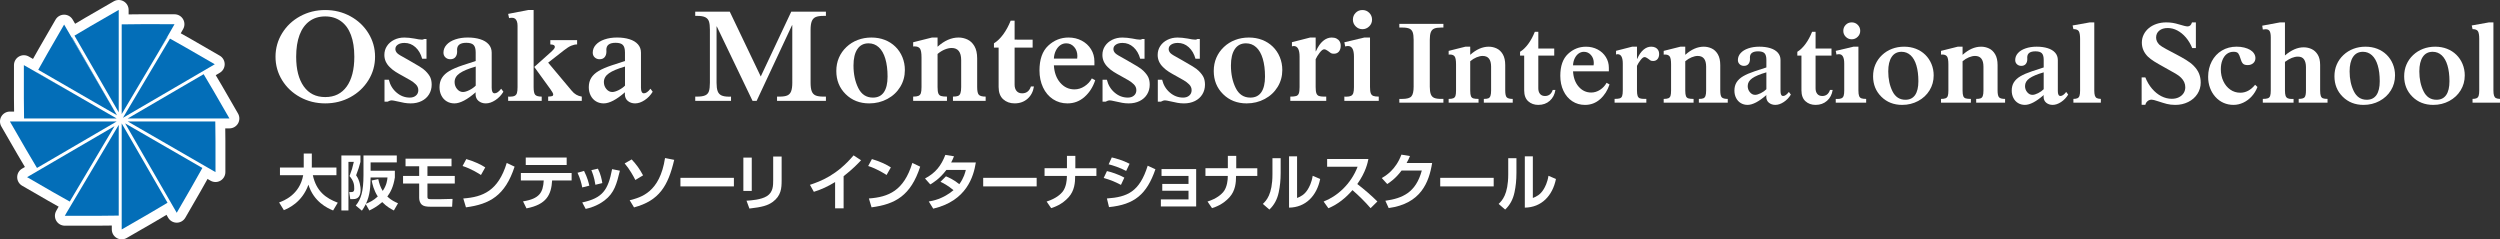 <?xml version="1.0" encoding="utf-8"?>
<!-- Generator: Adobe Illustrator 27.5.0, SVG Export Plug-In . SVG Version: 6.00 Build 0)  -->
<svg version="1.1" id="レイヤー_1" xmlns="http://www.w3.org/2000/svg" xmlns:xlink="http://www.w3.org/1999/xlink" x="0px"
	 y="0px" viewBox="0 0 2526.82 241.91" style="enable-background:new 0 0 2526.82 241.91;" xml:space="preserve">
<rect x="0" y="0" width="2526.82" height="241.91" fill="#333333" stroke="none"/>
<style type="text/css">
	.st0{fill:#FFFFFF;}
	.st1{fill:#036EB8;}
</style>
<g>
	<g>
		<path class="st0" d="M282.1,204.62c4.45-1.65,20.68-7.56,24.34-27.51h-23.48v-7.81h24.03v-14.09h8.17v12.87
			c0,0.18-0.06,0.91-0.06,1.22h24.95v7.81H316.2c3.54,16.35,13.24,23.24,25.19,27.75l-4.7,7.87c-5.86-2.38-19.52-8.72-24.95-26.05
			c-6.53,18.05-20.31,23.85-24.83,25.74L282.1,204.62z"/>
		<path class="st0" d="M345.05,157.11h19.27v6.53c-1.22,5-2.2,7.56-4.39,13.54c3.72,5.12,4.57,11.83,4.57,14.7
			c0,9.27-5.55,9.39-7.93,9.39h-2.56l-1.04-7.14h2.2c1.28,0,2.87-0.24,2.87-3.29c0-3.9-0.24-7.62-4.76-12.87
			c2.32-6.1,2.99-8.42,4.33-14.33h-5.43v49.1h-7.14V157.11z M398.11,212.74c-2.5-1.28-7.2-3.72-11.77-8.48
			c-5.37,4.7-10,7.01-13.05,8.48l-3.6-6.4c-1.34,2.81-2.62,4.7-3.9,6.59l-6.22-5.18c5.25-6.34,7.81-14.09,7.81-30.8v-19.82h33.67
			v7.01h-26.47v8.42h24.52v6.83c-1.52,9.52-4.33,14.76-7.62,19.28c4.03,3.78,7.93,5.55,10.8,6.77L398.11,212.74z M382.32,181.02
			c0.98,4.45,2.13,8.11,4.51,11.96c4.03-5.92,4.57-10.86,4.82-13.6h-17.08c-0.24,9.09-0.37,17.45-4.7,26.59
			c3.6-1.52,7.38-3.11,11.96-7.38c-4.03-6.22-5.43-12.44-6.16-16.16L382.32,181.02z"/>
		<path class="st0" d="M456.37,160.4v7.62h-24.34v9.82h27.63v7.69h-27.63v12.81c0,2.07,0,2.99,3.42,2.99h9.64
			c1.4,0,10.25-0.24,12.32-0.3l-0.43,7.93H435.5c-5.25,0-7.5-0.67-9.21-2.14c-1.59-1.4-2.62-4.03-2.62-6.71v-14.58h-16.29v-7.69
			h16.29v-9.82h-13.78v-7.62H456.37z"/>
		<path class="st0" d="M486.13,176.87c-1.28-0.85-9.52-6.22-18.6-9.09l3.78-7.01c8.78,2.56,15.13,5.79,19.15,8.42L486.13,176.87z
			 M468.26,200.6c19.82-1.46,35.32-7.69,43.92-35.93l7.93,3.78c-9.52,29.22-25.07,37.94-49.16,41.11L468.26,200.6z"/>
		<path class="st0" d="M577.75,174.86v7.56h-19.7c-0.85,14.4-5.61,24.28-25.92,28.18l-3.48-7.08c16.9-2.68,20.19-9.15,20.92-21.1
			h-23.12v-7.56H577.75z M572.75,159.24v7.56h-41.36v-7.56H572.75z"/>
		<path class="st0" d="M588.48,189.44c-0.79-4.39-2.2-9.39-4.76-14.82l6.59-1.89c3.54,7.01,4.76,12.32,5.31,14.94L588.48,189.44z
			 M588.48,204.62c20.56-4.45,26.11-12.38,30.19-33.67l7.87,1.59c-3.29,13.42-5.61,22.51-15.55,30.07
			c-7.81,5.92-15.62,7.75-19.03,8.54L588.48,204.62z M601.78,186.75c-1.16-7.87-3.17-12.57-4.09-14.76l6.65-1.52
			c2.75,5.37,3.96,11.22,4.45,14.58L601.78,186.75z"/>
		<path class="st0" d="M642.16,181.93c-1.65-3.36-5.73-10.86-10.8-16.77l7.08-4.03c4.7,5.06,7.75,9.09,11.53,16.1L642.16,181.93z
			 M636.43,202.37c11.53-2.87,30.44-7.93,35.74-42.64l9.27,1.83c-6.22,26.6-15.31,41.29-40.62,48.07L636.43,202.37z"/>
		<path class="st0" d="M741.77,179.74v8.66h-54.04v-8.66H741.77z"/>
		<path class="st0" d="M759.82,192.97h-8.48V159.3h8.48V192.97z M790.02,182.3c0,7.87-0.43,15.55-9.09,21.84
			c-4.82,3.48-10.37,5.18-23.48,6.65l-2.93-7.93c4.51-0.3,14.76-0.91,20.62-4.64c6.34-3.96,6.34-10.8,6.34-16.29v-23.73h8.54V182.3z
			"/>
		<path class="st0" d="M852.66,210.54h-8.6v-26.53c-7.75,4.7-13.36,7.26-21.47,9.88l-3.96-7.08c10.98-3.66,27.08-9.64,44.1-29.77
			l7.56,4.94c-2.87,3.11-8.48,9.03-17.63,16.1V210.54z"/>
		<path class="st0" d="M896.09,176.87c-1.28-0.85-9.52-6.22-18.6-9.09l3.78-7.01c8.78,2.56,15.13,5.79,19.15,8.42L896.09,176.87z
			 M878.21,200.6c19.82-1.46,35.32-7.69,43.92-35.93l7.93,3.78c-9.52,29.22-25.07,37.94-49.16,41.11L878.21,200.6z"/>
		<path class="st0" d="M956.11,178.21c2.38,0.98,7.87,3.29,13.48,7.93c4.57-6.1,6.04-12.08,6.59-14.4h-19.64
			c-6.89,9.21-13.78,13.17-16.29,14.64l-5.31-5.98c10.74-5.67,16.35-12.99,20.56-23.85l8.72,1.4c-0.85,2.2-1.59,3.9-2.87,6.28h24.95
			c-2.26,14.21-9.27,38.73-43.06,46.66l-4.51-7.26c3.72-0.61,14.15-2.32,25.01-11.41c-5.79-4.88-10.49-7.2-13.18-8.48L956.11,178.21
			z"/>
		<path class="st0" d="M1047.78,179.74v8.66h-54.04v-8.66H1047.78z"/>
		<path class="st0" d="M1078.4,170.04v-12.5h8.48v12.5h21.29v7.81h-21.47c0,6.77-0.67,14.82-6.53,21.41
			c-6.77,7.56-14.52,10.06-17.75,11.1l-4.57-6.65c9.76-3.11,14.03-7.44,15.92-9.64c4.21-4.94,4.51-13.36,4.51-14.09l0.06-2.14
			h-22.57v-7.81H1078.4z"/>
		<path class="st0" d="M1132.99,186.87c-6.4-3.29-9.58-4.64-17.45-7.01l3.29-6.95c3.72,0.85,11.41,3.11,17.57,6.65L1132.99,186.87z
			 M1118.78,200.6c20.68-1.46,32.94-6.65,41.23-33.12l7.81,3.6c-8.78,25.37-21.17,35.68-46.91,38.25L1118.78,200.6z M1138.24,172.78
			c-6.34-3.42-13.72-5.73-17.69-6.71l3.17-6.95c3.54,0.79,11.1,2.81,17.99,6.41L1138.24,172.78z"/>
		<path class="st0" d="M1209,170.89v37.82h-35.68v-7.2h27.94v-8.72h-26.53v-6.89h26.53v-8.05h-27.27v-6.95H1209z"/>
		<path class="st0" d="M1241.02,170.04v-12.5h8.48v12.5h21.29v7.81h-21.47c0,6.77-0.67,14.82-6.53,21.41
			c-6.77,7.56-14.52,10.06-17.75,11.1l-4.57-6.65c9.76-3.11,14.03-7.44,15.92-9.64c4.21-4.94,4.51-13.36,4.51-14.09l0.06-2.14
			h-22.57v-7.81H1241.02z"/>
		<path class="st0" d="M1294.39,174.92c0,7.08-0.67,13.54-1.95,19.46c-1.52,7.2-4.64,12.93-9.45,17.44l-6.59-5.73
			c3.35-3.23,9.7-9.33,9.7-29.95v-16.23h8.3V174.92z M1310.98,200.11c3.66-1.4,7.56-3.35,10.86-8.72c1.4-2.32,3.84-6.71,4.94-13.72
			l7.56,3.23c-3.42,16.96-14.58,28.73-31.47,28.97v-51.85h8.11V200.11z"/>
		<path class="st0" d="M1337.82,203.71c13.66-5.25,27.63-17.63,34.34-35.2h-30.8v-7.81h41.72c-0.79,3.96-2.62,13.11-11.22,25.31
			c7.44,5.73,13.97,11.35,20.31,17.63l-6.89,6.77c-5.61-6.53-11.77-12.57-18.3-18.24c-6.77,7.81-14.82,14.4-24.34,18.3
			L1337.82,203.71z"/>
		<path class="st0" d="M1447.49,164.79c-3.17,19.7-11.53,41.11-43.92,45.5l-3.35-7.38c17.32-2.5,30.8-8.17,36.84-30.56h-20.43
			c-6.16,8.23-11.77,11.89-14.52,13.66l-5.49-6.04c3.78-2.2,14.09-8.23,19.82-23.67l8.66,1.4c-0.91,2.26-1.71,4.09-3.42,7.08
			H1447.49z"/>
		<path class="st0" d="M1509.71,179.74v8.66h-54.04v-8.66H1509.71z"/>
		<path class="st0" d="M1532.7,174.92c0,7.08-0.67,13.54-1.95,19.46c-1.52,7.2-4.64,12.93-9.45,17.44l-6.59-5.73
			c3.35-3.23,9.7-9.33,9.7-29.95v-16.23h8.3V174.92z M1549.29,200.11c3.66-1.4,7.56-3.35,10.86-8.72c1.4-2.32,3.84-6.71,4.94-13.72
			l7.56,3.23c-3.42,16.96-14.58,28.73-31.47,28.97v-51.85h8.11V200.11z"/>
	</g>
	<g>
		<path class="st0" d="M278.47,57.35c0-8.6,2.23-16.52,6.68-23.77c4.46-7.25,10.53-12.97,18.22-17.16
			c7.69-4.19,16.15-6.28,25.37-6.28c9.22,0,17.68,2.09,25.37,6.28c7.69,4.19,13.78,9.91,18.25,17.16
			c4.48,7.25,6.72,15.17,6.72,23.77c0,8.6-2.24,16.51-6.72,23.74c-4.48,7.23-10.56,12.93-18.25,17.12
			c-7.69,4.19-16.15,6.28-25.37,6.28c-9.22,0-17.68-2.09-25.37-6.28c-7.69-4.19-13.76-9.9-18.22-17.12
			C280.7,73.86,278.47,65.95,278.47,57.35z M299.35,57.35c0,6.47,0.64,12.19,1.93,17.16c1.29,4.96,3.2,9.24,5.75,12.83
			c2.55,3.59,5.63,6.28,9.24,8.08c3.61,1.8,7.77,2.69,12.47,2.69c4.74,0,8.91-0.9,12.5-2.69c3.59-1.8,6.65-4.44,9.18-7.95
			c2.53-3.5,4.44-7.78,5.75-12.83c1.31-5.05,1.96-10.82,1.96-17.29c0-8.6-1.14-15.94-3.42-22.01c-2.28-6.07-5.65-10.72-10.11-13.93
			c-4.46-3.21-9.74-4.82-15.86-4.82c-6.21,0-11.52,1.61-15.93,4.82c-4.41,3.22-7.76,7.86-10.04,13.93
			C300.49,41.41,299.35,48.75,299.35,57.35z"/>
		<path class="st0" d="M431.08,39.4v19.95h-4.39c-1.37-4.92-3.65-8.81-6.82-11.67c-3.17-2.86-6.84-4.29-11.01-4.29
			c-2.79,0-5.03,0.57-6.72,1.7c-1.69,1.13-2.53,2.63-2.53,4.49c0,1.42,0.58,2.77,1.73,4.06c0.75,0.75,1.83,1.54,3.23,2.36
			c1.4,0.82,4.22,2.42,8.48,4.79c4.26,2.37,7.85,4.47,10.77,6.28c2.93,1.82,4.99,3.35,6.18,4.59c2.53,2.53,4.21,4.81,5.05,6.85
			c0.84,2.04,1.26,4.41,1.26,7.11c0,3.59-0.89,6.84-2.66,9.74c-1.77,2.9-4.28,5.15-7.51,6.75c-3.24,1.6-6.92,2.39-11.04,2.39
			c-2.26,0-4.43-0.19-6.52-0.56c-2.08-0.38-4.51-0.89-7.28-1.53c-2.77-0.64-4.55-0.96-5.35-0.96c-1.2,0-2.62,0.44-4.26,1.33h-3.06
			V80.62h4.39c1.24,5.23,3.83,9.54,7.78,12.93c3.95,3.39,8.42,5.09,13.43,5.09c2.53,0,4.59-0.69,6.18-2.06
			c1.6-1.37,2.39-3.19,2.39-5.45c0-2.26-0.86-4.23-2.59-5.92c-1.42-1.42-3.18-2.76-5.29-4.02c-2.11-1.26-4.6-2.67-7.48-4.22
			c-2.88-1.55-5.42-3.01-7.61-4.39c-2.19-1.37-4.13-2.93-5.82-4.65c-3.68-3.55-5.52-7.67-5.52-12.37c0-3.37,0.87-6.38,2.63-9.04
			c1.75-2.66,4.17-4.75,7.25-6.28c3.08-1.53,6.48-2.29,10.21-2.29c3.01,0,6.41,0.33,10.17,1c3.5,0.75,6.09,1.13,7.78,1.13
			c0.84,0,1.55-0.22,2.13-0.66H431.08z"/>
		<path class="st0" d="M506.55,89.67l2.26,3.06c-2.13,3.5-4.84,6.34-8.15,8.51c-3.3,2.17-6.51,3.26-9.61,3.26
			c-2.88,0-5.33-0.82-7.35-2.46c-2.02-1.64-3.03-3.97-3.03-6.98c0-0.4,0.04-1,0.13-1.8c-8.6,7.49-15.76,11.24-21.48,11.24
			c-2.93,0-5.53-0.69-7.81-2.06c-2.28-1.37-4.07-3.31-5.35-5.82c-1.29-2.5-1.93-5.33-1.93-8.48c0-3.68,0.83-6.84,2.49-9.48
			c1.66-2.64,4.13-4.93,7.41-6.88c3.28-1.95,7.69-3.86,13.23-5.72l13.43-4.39v-8.64c0-3.59-0.71-6.12-2.13-7.58
			c-1.42-1.46-3.86-2.19-7.31-2.19c-6.25,0-9.38,2.33-9.38,6.98c0,0.36,0.01,0.65,0.03,0.9c0.02,0.24,0.03,0.57,0.03,0.96
			c0,2.35-0.59,4.23-1.76,5.65c-1.17,1.42-2.89,2.13-5.15,2.13c-1.95,0-3.59-0.62-4.92-1.86c-1.33-1.24-1.99-2.84-1.99-4.79
			c0-2.97,1.04-5.62,3.13-7.95c2.08-2.33,5.01-4.13,8.78-5.42c3.77-1.29,7.98-1.93,12.63-1.93c4.7,0,8.88,0.56,12.53,1.7
			c3.66,1.13,6.52,2.85,8.58,5.15c2.06,2.31,3.09,5.12,3.09,8.45v35.44c0,3.77,1,5.65,2.99,5.65
			C501.97,94.32,504.16,92.77,506.55,89.67z M480.82,67.26c-7.36,2.13-12.76,4.39-16.19,6.78c-3.44,2.39-5.15,5.36-5.15,8.91
			c0,2.7,0.84,5.05,2.53,7.05c1.68,1.99,3.66,2.99,5.92,2.99c1.77,0,3.95-0.64,6.52-1.93c2.57-1.29,4.7-2.79,6.38-4.52V67.26z"/>
		<path class="st0" d="M539.34,10.14V88c0,4.08,0.55,6.71,1.66,7.88c1.11,1.17,3.28,1.76,6.52,1.76v4.32H513.6v-4.32
			c0.4,0,0.72,0.01,0.96,0.03c0.24,0.02,0.5,0.03,0.76,0.03c2.13,0,3.76-0.29,4.89-0.86c1.13-0.58,1.9-1.53,2.29-2.86
			c0.4-1.33,0.6-3.32,0.6-5.98V26.03c0-1.73-0.22-3.2-0.66-4.42c-0.44-1.22-1.06-2.13-1.86-2.73c-0.8-0.6-1.8-0.9-2.99-0.9
			c-1.37,0-2.39,0.11-3.06,0.33l-0.93-4.26l20.21-3.92H539.34z M540,67.66l15.56-13.9c2.13-1.91,3.53-3.28,4.22-4.12
			c0.69-0.84,1.03-1.6,1.03-2.26c0-0.8-0.36-1.4-1.06-1.8c-0.71-0.4-1.88-0.62-3.52-0.67v-4.32h27.06v4.32
			c-1.91,0-3.89,0.43-5.95,1.3c-2.06,0.86-4.53,2.43-7.41,4.69l-15.89,12.43l23.81,28.39c2.66,3.32,6.05,5.3,10.17,5.92v4.32h-33.98
			v-4.32c2.13-0.09,3.51-0.28,4.16-0.57c0.64-0.29,0.96-0.83,0.96-1.63c0-0.89-0.98-2.68-2.93-5.39L540,67.66z"/>
		<path class="st0" d="M657.43,89.67l2.26,3.06c-2.13,3.5-4.84,6.34-8.15,8.51c-3.3,2.17-6.51,3.26-9.61,3.26
			c-2.88,0-5.33-0.82-7.35-2.46c-2.02-1.64-3.03-3.97-3.03-6.98c0-0.4,0.04-1,0.13-1.8c-8.6,7.49-15.76,11.24-21.48,11.24
			c-2.93,0-5.53-0.69-7.81-2.06c-2.28-1.37-4.07-3.31-5.35-5.82c-1.29-2.5-1.93-5.33-1.93-8.48c0-3.68,0.83-6.84,2.49-9.48
			c1.66-2.64,4.13-4.93,7.41-6.88c3.28-1.95,7.69-3.86,13.23-5.72l13.43-4.39v-8.64c0-3.59-0.71-6.12-2.13-7.58
			c-1.42-1.46-3.86-2.19-7.31-2.19c-6.25,0-9.38,2.33-9.38,6.98c0,0.36,0.01,0.65,0.03,0.9c0.02,0.24,0.03,0.57,0.03,0.96
			c0,2.35-0.59,4.23-1.76,5.65c-1.17,1.42-2.89,2.13-5.15,2.13c-1.95,0-3.59-0.62-4.92-1.86c-1.33-1.24-1.99-2.84-1.99-4.79
			c0-2.97,1.04-5.62,3.13-7.95c2.08-2.33,5.01-4.13,8.78-5.42c3.77-1.29,7.98-1.93,12.63-1.93c4.7,0,8.88,0.56,12.53,1.7
			c3.66,1.13,6.52,2.85,8.58,5.15c2.06,2.31,3.09,5.12,3.09,8.45v35.44c0,3.77,1,5.65,2.99,5.65
			C652.85,94.32,655.04,92.77,657.43,89.67z M631.7,67.26c-7.36,2.13-12.76,4.39-16.19,6.78c-3.44,2.39-5.15,5.36-5.15,8.91
			c0,2.7,0.84,5.05,2.53,7.05c1.68,1.99,3.66,2.99,5.92,2.99c1.77,0,3.95-0.64,6.52-1.93c2.57-1.29,4.7-2.79,6.38-4.52V67.26z"/>
		<path class="st0" d="M799.74,11.8h35.04v4.26h-2.53c-3.46,0-6.08,0.4-7.88,1.2c-1.8,0.8-3.09,2.21-3.89,4.22
			c-0.8,2.02-1.2,4.87-1.2,8.54v53.66c0,3.68,0.39,6.53,1.16,8.54c0.77,2.02,2.06,3.42,3.86,4.22c1.8,0.8,4.44,1.2,7.95,1.2h2.53
			v4.32h-49.41v-4.32h2.66c3.41,0,6.01-0.4,7.78-1.2c1.77-0.8,3.05-2.21,3.82-4.22c0.77-2.02,1.16-4.86,1.16-8.54V25.5h-0.27
			l-35.77,76.47h-4.12l-36.11-75.21h-0.27v56.92c0,3.55,0.35,6.33,1.06,8.34c0.71,2.02,1.97,3.47,3.79,4.36
			c1.82,0.89,4.43,1.33,7.85,1.33c0.31,0,0.6-0.01,0.86-0.03c0.27-0.02,0.62-0.03,1.06-0.03v4.32h-36.17v-4.32h1.66
			c3.68,0,6.46-0.41,8.34-1.23c1.88-0.82,3.16-2.21,3.82-4.16c0.66-1.95,1-4.81,1-8.58V30.02c0-3.55-0.31-6.29-0.93-8.25
			c-0.62-1.95-1.85-3.39-3.69-4.32c-1.84-0.93-4.53-1.4-8.08-1.4h-2.13V11.8h34.91l31.32,65.5L799.74,11.8z"/>
		<path class="st0" d="M914.58,70.78c0,6.25-1.57,11.95-4.72,17.09c-3.15,5.14-7.49,9.2-13.03,12.17
			c-5.54,2.97-11.64,4.46-18.29,4.46c-9.58,0-17.51-3.11-23.81-9.34c-6.3-6.23-9.44-14.02-9.44-23.37c0-4.88,0.87-9.35,2.63-13.43
			c1.75-4.08,4.28-7.68,7.58-10.81c3.3-3.13,7.1-5.51,11.4-7.15c4.3-1.64,8.93-2.46,13.9-2.46c4.88,0,9.36,0.8,13.47,2.39
			c4.1,1.6,7.67,3.88,10.71,6.85c3.04,2.97,5.4,6.48,7.08,10.54C913.73,61.77,914.58,66.13,914.58,70.78z M897.09,77.43
			c0-6.96-0.75-12.98-2.26-18.05c-1.51-5.08-3.71-8.94-6.62-11.6c-2.9-2.66-6.35-3.99-10.34-3.99c-4.92,0-8.69,1.95-11.3,5.85
			c-2.62,3.9-3.92,9.42-3.92,16.56c0,8.69,1.61,16.27,4.82,22.74c3.21,6.47,8.15,9.71,14.8,9.71c4.92,0,8.62-1.82,11.1-5.45
			C895.85,89.56,897.09,84.3,897.09,77.43z"/>
		<path class="st0" d="M947.62,37.93v9.31c6.92-6.21,13.99-9.31,21.21-9.31c3.1,0,6.09,0.66,8.98,2c2.88,1.33,5.24,3.57,7.08,6.72
			c1.84,3.15,2.76,7.27,2.76,12.37V88c0,4.08,0.59,6.71,1.76,7.88c1.17,1.17,3.45,1.76,6.82,1.76v4.32h-33.05v-4.32
			c2.26,0,3.96-0.22,5.09-0.67c1.13-0.44,1.95-1.36,2.46-2.76c0.51-1.4,0.76-3.47,0.76-6.22v-27.2c0-8.2-3.21-12.3-9.64-12.3
			c-2.13,0-4.46,0.52-6.98,1.56c-2.53,1.04-4.94,2.54-7.25,4.49V88c0,2.97,0.27,5.12,0.8,6.45c0.53,1.33,1.46,2.19,2.79,2.59
			c1.33,0.4,3.3,0.6,5.92,0.6v4.32h-34.18v-4.32c2.39,0,4.18-0.25,5.35-0.76c1.17-0.51,1.98-1.41,2.43-2.69
			c0.44-1.29,0.67-3.35,0.67-6.18V58.15c0-4.61-0.53-7.64-1.6-9.08c-1.06-1.44-2.84-2.16-5.32-2.16c-0.36,0-0.63,0.01-0.83,0.03
			c-0.2,0.02-0.43,0.03-0.7,0.03v-4.26l19.08-4.79H947.62z"/>
		<path class="st0" d="M1043.71,40.06v8.05h-18.22v37.5c0,2.62,0.65,4.72,1.96,6.32c1.31,1.6,3.2,2.39,5.69,2.39
			c4.34,0,7.29-2.3,8.84-6.92h3.06c-0.8,5.19-2.96,9.33-6.48,12.43c-3.52,3.1-7.88,4.65-13.07,4.65c-4.61,0-8.46-1.39-11.54-4.16
			c-3.08-2.77-4.62-6.93-4.62-12.47V48.11h-4.72v-4.32c3.32-2.04,6.44-5.03,9.34-8.98c2.9-3.95,5.42-8.58,7.55-13.9h3.99v19.15
			H1043.71z"/>
		<path class="st0" d="M1103.56,79.23l3.39,1.86c-2.26,6.87-5.85,12.49-10.77,16.86c-4.92,4.37-10.68,6.55-17.29,6.55
			c-5.45,0-10.33-1.42-14.63-4.26c-4.3-2.84-7.65-6.79-10.04-11.87c-2.39-5.08-3.59-10.81-3.59-17.19c0-11.17,2.94-19.51,8.81-25
			c5.87-5.5,12.73-8.25,20.58-8.25c4.88,0,9.31,1.05,13.3,3.16c3.99,2.11,7.13,5,9.41,8.68c2.28,3.68,3.42,7.78,3.42,12.3v3.99
			h-40.96c0.4,7.23,2.54,13.08,6.42,17.56c3.88,4.48,8.68,6.72,14.4,6.72c3.55,0,6.93-1.04,10.14-3.13
			C1099.36,85.12,1101.83,82.46,1103.56,79.23z M1065.19,59.21h23.54c0.13-0.89,0.2-1.75,0.2-2.59c0-3.63-1.08-6.68-3.23-9.14
			c-2.15-2.46-4.82-3.69-8.01-3.69c-2.26,0-4.29,0.64-6.08,1.93c-1.8,1.29-3.28,3.11-4.46,5.49
			C1065.98,53.57,1065.32,56.24,1065.19,59.21z"/>
		<path class="st0" d="M1156.82,39.4v19.95h-4.39c-1.37-4.92-3.65-8.81-6.82-11.67c-3.17-2.86-6.84-4.29-11.01-4.29
			c-2.79,0-5.03,0.57-6.72,1.7c-1.69,1.13-2.53,2.63-2.53,4.49c0,1.42,0.58,2.77,1.73,4.06c0.75,0.75,1.83,1.54,3.23,2.36
			c1.4,0.82,4.22,2.42,8.48,4.79c4.26,2.37,7.85,4.47,10.77,6.28c2.93,1.82,4.99,3.35,6.18,4.59c2.53,2.53,4.21,4.81,5.05,6.85
			c0.84,2.04,1.26,4.41,1.26,7.11c0,3.59-0.89,6.84-2.66,9.74c-1.77,2.9-4.28,5.15-7.51,6.75c-3.24,1.6-6.92,2.39-11.04,2.39
			c-2.26,0-4.43-0.19-6.52-0.56c-2.08-0.38-4.51-0.89-7.28-1.53c-2.77-0.64-4.55-0.96-5.35-0.96c-1.2,0-2.62,0.44-4.26,1.33h-3.06
			V80.62h4.39c1.24,5.23,3.83,9.54,7.78,12.93c3.95,3.39,8.42,5.09,13.43,5.09c2.53,0,4.59-0.69,6.18-2.06
			c1.6-1.37,2.39-3.19,2.39-5.45c0-2.26-0.86-4.23-2.59-5.92c-1.42-1.42-3.18-2.76-5.29-4.02c-2.11-1.26-4.6-2.67-7.48-4.22
			c-2.88-1.55-5.42-3.01-7.61-4.39c-2.19-1.37-4.13-2.93-5.82-4.65c-3.68-3.55-5.52-7.67-5.52-12.37c0-3.37,0.87-6.38,2.63-9.04
			c1.75-2.66,4.17-4.75,7.25-6.28c3.08-1.53,6.48-2.29,10.21-2.29c3.01,0,6.41,0.33,10.17,1c3.5,0.75,6.09,1.13,7.78,1.13
			c0.84,0,1.55-0.22,2.13-0.66H1156.82z"/>
		<path class="st0" d="M1212.68,39.4v19.95h-4.39c-1.37-4.92-3.65-8.81-6.82-11.67c-3.17-2.86-6.84-4.29-11.01-4.29
			c-2.79,0-5.03,0.57-6.72,1.7c-1.69,1.13-2.53,2.63-2.53,4.49c0,1.42,0.58,2.77,1.73,4.06c0.75,0.75,1.83,1.54,3.23,2.36
			c1.4,0.82,4.22,2.42,8.48,4.79c4.26,2.37,7.85,4.47,10.77,6.28c2.93,1.82,4.99,3.35,6.18,4.59c2.53,2.53,4.21,4.81,5.05,6.85
			c0.84,2.04,1.26,4.41,1.26,7.11c0,3.59-0.89,6.84-2.66,9.74c-1.77,2.9-4.28,5.15-7.51,6.75c-3.24,1.6-6.92,2.39-11.04,2.39
			c-2.26,0-4.43-0.19-6.52-0.56c-2.08-0.38-4.51-0.89-7.28-1.53c-2.77-0.64-4.55-0.96-5.35-0.96c-1.2,0-2.62,0.44-4.26,1.33h-3.06
			V80.62h4.39c1.24,5.23,3.83,9.54,7.78,12.93c3.95,3.39,8.42,5.09,13.43,5.09c2.53,0,4.59-0.69,6.18-2.06
			c1.6-1.37,2.39-3.19,2.39-5.45c0-2.26-0.86-4.23-2.59-5.92c-1.42-1.42-3.18-2.76-5.29-4.02c-2.11-1.26-4.6-2.67-7.48-4.22
			c-2.88-1.55-5.42-3.01-7.61-4.39c-2.19-1.37-4.13-2.93-5.82-4.65c-3.68-3.55-5.52-7.67-5.52-12.37c0-3.37,0.87-6.38,2.63-9.04
			c1.75-2.66,4.17-4.75,7.25-6.28c3.08-1.53,6.48-2.29,10.21-2.29c3.01,0,6.41,0.33,10.17,1c3.5,0.75,6.09,1.13,7.78,1.13
			c0.84,0,1.55-0.22,2.13-0.66H1212.68z"/>
		<path class="st0" d="M1296.06,70.78c0,6.25-1.57,11.95-4.72,17.09c-3.15,5.14-7.49,9.2-13.03,12.17
			c-5.54,2.97-11.64,4.46-18.29,4.46c-9.57,0-17.51-3.11-23.81-9.34c-6.3-6.23-9.44-14.02-9.44-23.37c0-4.88,0.87-9.35,2.63-13.43
			c1.75-4.08,4.28-7.68,7.58-10.81c3.3-3.13,7.1-5.51,11.4-7.15c4.3-1.64,8.93-2.46,13.9-2.46c4.88,0,9.36,0.8,13.47,2.39
			c4.1,1.6,7.67,3.88,10.71,6.85c3.04,2.97,5.4,6.48,7.08,10.54C1295.22,61.77,1296.06,66.13,1296.06,70.78z M1278.58,77.43
			c0-6.96-0.75-12.98-2.26-18.05c-1.51-5.08-3.71-8.94-6.62-11.6c-2.9-2.66-6.35-3.99-10.34-3.99c-4.92,0-8.69,1.95-11.3,5.85
			c-2.62,3.9-3.92,9.42-3.92,16.56c0,8.69,1.61,16.27,4.82,22.74c3.21,6.47,8.15,9.71,14.8,9.71c4.92,0,8.62-1.82,11.1-5.45
			C1277.33,89.56,1278.58,84.3,1278.58,77.43z"/>
		<path class="st0" d="M1329.78,37.93v13.9h0.27c1.99-4.57,4.37-8.02,7.11-10.37c2.75-2.35,5.7-3.52,8.84-3.52
			c1.86,0,3.47,0.33,4.82,1c1.35,0.67,2.4,1.62,3.16,2.86c0.75,1.24,1.13,2.73,1.13,4.46c0,2.44-0.61,4.39-1.83,5.85
			c-1.22,1.46-2.89,2.19-5.02,2.19c-1.46,0-2.49-0.21-3.09-0.63c-0.6-0.42-1.62-1.16-3.06-2.23c-1.44-1.06-2.69-1.6-3.76-1.6
			c-1.24,0-2.75,1.15-4.52,3.46c-1.77,2.31-3.13,4.5-4.06,6.58V88c0,2.88,0.25,4.99,0.76,6.32c0.51,1.33,1.34,2.22,2.49,2.66
			c1.15,0.44,2.9,0.67,5.25,0.67h2.19v4.32h-36.31v-4.32c2.61,0,4.58-0.2,5.88-0.6c1.31-0.4,2.22-1.27,2.73-2.63
			c0.51-1.35,0.76-3.49,0.76-6.42V57.35c0-7.23-1.97-10.84-5.92-10.84c-0.53,0-1.13,0.11-1.8,0.33v-4.19l18.42-4.72H1329.78z"/>
		<path class="st0" d="M1393.55,101.97h-34.78v-4.32c0.49,0.04,1.17,0.07,2.06,0.07c1.99,0,3.56-0.29,4.69-0.86
			c1.13-0.58,1.91-1.55,2.33-2.93c0.42-1.37,0.63-3.35,0.63-5.92V57.22c0-7.14-2-10.71-5.98-10.71c-0.98,0-1.93,0.16-2.86,0.47
			l-0.86-4.26l20.21-4.79h5.72V88c0,2.84,0.25,4.92,0.76,6.25c0.51,1.33,1.36,2.23,2.56,2.69c1.2,0.47,3.04,0.7,5.52,0.7V101.97z
			 M1377.06,10.14c2.7,0,5,0.94,6.88,2.83c1.88,1.88,2.83,4.18,2.83,6.88c0,2.66-0.96,4.93-2.89,6.82c-1.93,1.88-4.2,2.83-6.82,2.83
			c-2.66,0-4.93-0.94-6.82-2.83c-1.88-1.88-2.83-4.16-2.83-6.82c0-2.7,0.92-5,2.76-6.88C1372.01,11.08,1374.31,10.14,1377.06,10.14z
			"/>
	</g>
	<g>
		<path class="st0" d="M1458.89,103.79h-44.55v-3.82h3.06c4.62,0,7.68-0.87,9.17-2.62c1.49-1.74,2.23-4.99,2.23-9.73V40.19
			c0-3.29-0.31-5.81-0.94-7.55c-0.63-1.74-1.73-2.98-3.32-3.7c-1.59-0.72-3.97-1.09-7.14-1.09h-3.06v-3.76h44.55v3.76h-2.47
			c-3.02,0-5.32,0.35-6.91,1.06s-2.71,1.95-3.38,3.73c-0.67,1.78-1,4.3-1,7.55v47.43c0,3.25,0.33,5.77,1,7.55
			c0.67,1.78,1.79,3.03,3.38,3.73s3.89,1.06,6.91,1.06h2.47V103.79z"/>
		<path class="st0" d="M1485.99,47.19v8.23c6.11-5.49,12.36-8.23,18.75-8.23c2.74,0,5.39,0.59,7.93,1.76
			c2.55,1.18,4.63,3.15,6.26,5.94c1.63,2.78,2.44,6.43,2.44,10.93v25.63c0,3.61,0.52,5.93,1.56,6.97c1.04,1.04,3.05,1.56,6.02,1.56
			v3.82h-29.21v-3.82c2,0,3.5-0.2,4.5-0.59c1-0.39,1.72-1.2,2.17-2.44c0.45-1.23,0.68-3.07,0.68-5.5V67.41
			c0-7.25-2.84-10.87-8.52-10.87c-1.88,0-3.94,0.46-6.17,1.38c-2.23,0.92-4.37,2.24-6.41,3.97v29.56c0,2.63,0.24,4.53,0.71,5.7
			c0.47,1.18,1.29,1.94,2.47,2.29c1.18,0.35,2.92,0.53,5.23,0.53v3.82h-30.21v-3.82c2.12,0,3.69-0.22,4.73-0.68
			c1.04-0.45,1.75-1.24,2.15-2.38c0.39-1.14,0.59-2.96,0.59-5.47V65.05c0-4.07-0.47-6.75-1.41-8.02c-0.94-1.27-2.51-1.91-4.7-1.91
			c-0.31,0-0.56,0.01-0.73,0.03c-0.18,0.02-0.38,0.03-0.62,0.03v-3.76l16.87-4.23H1485.99z"/>
		<path class="st0" d="M1570.91,49.07v7.11h-16.1v33.15c0,2.31,0.58,4.17,1.73,5.58c1.16,1.41,2.83,2.12,5.03,2.12
			c3.84,0,6.44-2.04,7.82-6.11h2.7c-0.71,4.58-2.62,8.25-5.73,10.99c-3.11,2.74-6.96,4.11-11.55,4.11c-4.08,0-7.47-1.23-10.2-3.67
			c-2.72-2.45-4.08-6.12-4.08-11.02V56.18h-4.17v-3.82c2.94-1.8,5.69-4.45,8.26-7.93c2.57-3.49,4.79-7.58,6.67-12.28h3.53v16.93
			H1570.91z"/>
		<path class="st0" d="M1623.81,83.69l3,1.65c-2,6.07-5.17,11.04-9.52,14.9c-4.35,3.86-9.44,5.79-15.28,5.79
			c-4.82,0-9.13-1.25-12.93-3.76c-3.8-2.51-6.76-6-8.87-10.49c-2.12-4.49-3.17-9.55-3.17-15.19c0-9.87,2.6-17.24,7.79-22.1
			c5.19-4.86,11.26-7.29,18.19-7.29c4.31,0,8.23,0.93,11.75,2.79c3.53,1.86,6.3,4.42,8.32,7.67c2.02,3.25,3.03,6.88,3.03,10.87v3.53
			h-36.2c0.35,6.39,2.24,11.56,5.67,15.52c3.43,3.96,7.67,5.94,12.72,5.94c3.13,0,6.12-0.92,8.96-2.76
			C1620.1,88.9,1622.28,86.55,1623.81,83.69z M1589.9,66h20.81c0.12-0.78,0.18-1.55,0.18-2.29c0-3.21-0.95-5.91-2.85-8.08
			c-1.9-2.17-4.26-3.26-7.08-3.26c-2,0-3.79,0.57-5.38,1.7c-1.59,1.14-2.9,2.75-3.94,4.85C1590.59,61.01,1590.02,63.37,1589.9,66z"
			/>
		<path class="st0" d="M1654.55,47.19v12.28h0.23c1.76-4.04,3.86-7.09,6.29-9.17c2.43-2.08,5.03-3.12,7.82-3.12
			c1.65,0,3.07,0.29,4.26,0.88c1.2,0.59,2.13,1.43,2.79,2.53c0.67,1.1,1,2.41,1,3.94c0,2.16-0.54,3.88-1.62,5.17
			c-1.08,1.29-2.56,1.94-4.44,1.94c-1.29,0-2.2-0.19-2.73-0.56c-0.53-0.37-1.43-1.03-2.7-1.97c-1.27-0.94-2.38-1.41-3.32-1.41
			c-1.1,0-2.43,1.02-4,3.06c-1.57,2.04-2.76,3.98-3.59,5.82v24.86c0,2.55,0.22,4.41,0.68,5.58c0.45,1.18,1.18,1.96,2.2,2.35
			c1.02,0.39,2.57,0.59,4.64,0.59h1.94v3.82h-32.09v-3.82c2.31,0,4.05-0.18,5.2-0.53c1.15-0.35,1.96-1.13,2.41-2.32
			c0.45-1.2,0.68-3.09,0.68-5.67V64.35c0-6.39-1.74-9.58-5.23-9.58c-0.47,0-1,0.1-1.59,0.29v-3.7l16.28-4.17H1654.55z"/>
		<path class="st0" d="M1703.33,47.19v8.23c6.11-5.49,12.36-8.23,18.75-8.23c2.74,0,5.39,0.59,7.93,1.76
			c2.55,1.18,4.63,3.15,6.26,5.94c1.63,2.78,2.44,6.43,2.44,10.93v25.63c0,3.61,0.52,5.93,1.56,6.97c1.04,1.04,3.05,1.56,6.02,1.56
			v3.82h-29.21v-3.82c2,0,3.5-0.2,4.5-0.59c1-0.39,1.72-1.2,2.18-2.44c0.45-1.23,0.68-3.07,0.68-5.5V67.41
			c0-7.25-2.84-10.87-8.52-10.87c-1.88,0-3.94,0.46-6.17,1.38c-2.23,0.92-4.37,2.24-6.41,3.97v29.56c0,2.63,0.24,4.53,0.71,5.7
			c0.47,1.18,1.29,1.94,2.47,2.29c1.18,0.35,2.92,0.53,5.23,0.53v3.82h-30.21v-3.82c2.12,0,3.69-0.22,4.73-0.68
			c1.04-0.45,1.75-1.24,2.14-2.38c0.39-1.14,0.59-2.96,0.59-5.47V65.05c0-4.07-0.47-6.75-1.41-8.02c-0.94-1.27-2.51-1.91-4.7-1.91
			c-0.31,0-0.56,0.01-0.73,0.03c-0.18,0.02-0.38,0.03-0.62,0.03v-3.76l16.87-4.23H1703.33z"/>
		<path class="st0" d="M1808.07,92.91l2,2.7c-1.88,3.1-4.28,5.6-7.2,7.52c-2.92,1.92-5.75,2.88-8.49,2.88
			c-2.55,0-4.71-0.73-6.49-2.17c-1.78-1.45-2.67-3.51-2.67-6.17c0-0.35,0.04-0.88,0.12-1.59c-7.6,6.62-13.93,9.93-18.98,9.93
			c-2.59,0-4.89-0.61-6.91-1.82c-2.02-1.21-3.6-2.93-4.73-5.14c-1.14-2.21-1.7-4.71-1.7-7.49c0-3.25,0.73-6.04,2.2-8.38
			c1.47-2.33,3.65-4.36,6.55-6.08c2.9-1.72,6.8-3.41,11.7-5.05l11.87-3.88v-7.64c0-3.17-0.63-5.41-1.88-6.7
			c-1.25-1.29-3.41-1.94-6.47-1.94c-5.52,0-8.29,2.06-8.29,6.17c0,0.31,0.01,0.58,0.03,0.79c0.02,0.22,0.03,0.5,0.03,0.85
			c0,2.08-0.52,3.74-1.56,5c-1.04,1.25-2.56,1.88-4.55,1.88c-1.72,0-3.17-0.55-4.35-1.65c-1.18-1.1-1.76-2.51-1.76-4.23
			c0-2.62,0.92-4.97,2.76-7.02c1.84-2.06,4.43-3.65,7.76-4.79c3.33-1.14,7.05-1.7,11.17-1.7c4.15,0,7.85,0.5,11.08,1.5
			c3.23,1,5.76,2.52,7.58,4.55c1.82,2.04,2.73,4.53,2.73,7.46v31.33c0,3.33,0.88,5,2.64,5
			C1804.01,97.03,1805.95,95.66,1808.07,92.91z M1785.32,73.11c-6.5,1.88-11.28,3.88-14.31,6c-3.04,2.12-4.55,4.74-4.55,7.88
			c0,2.39,0.74,4.47,2.23,6.23c1.49,1.76,3.23,2.64,5.23,2.64c1.57,0,3.49-0.57,5.76-1.7c2.27-1.14,4.15-2.47,5.64-4V73.11z"/>
		<path class="st0" d="M1851.15,49.07v7.11h-16.1v33.15c0,2.31,0.58,4.17,1.73,5.58c1.16,1.41,2.83,2.12,5.03,2.12
			c3.84,0,6.44-2.04,7.82-6.11h2.7c-0.71,4.58-2.62,8.25-5.73,10.99c-3.11,2.74-6.96,4.11-11.55,4.11c-4.08,0-7.47-1.23-10.2-3.67
			c-2.72-2.45-4.08-6.12-4.08-11.02V56.18h-4.17v-3.82c2.94-1.8,5.69-4.45,8.26-7.93c2.57-3.49,4.79-7.58,6.67-12.28h3.53v16.93
			H1851.15z"/>
		<path class="st0" d="M1886.18,103.79h-30.74v-3.82c0.43,0.04,1.04,0.06,1.82,0.06c1.76,0,3.14-0.25,4.14-0.76
			c1-0.51,1.68-1.37,2.06-2.59c0.37-1.21,0.56-2.96,0.56-5.23V64.23c0-6.31-1.76-9.46-5.29-9.46c-0.86,0-1.7,0.14-2.53,0.41
			l-0.76-3.76l17.87-4.23h5.05v44.26c0,2.51,0.23,4.35,0.68,5.52c0.45,1.18,1.21,1.97,2.26,2.38c1.06,0.41,2.68,0.62,4.88,0.62
			V103.79z M1871.6,22.62c2.39,0,4.42,0.83,6.08,2.5c1.66,1.67,2.5,3.69,2.5,6.08c0,2.35-0.85,4.36-2.56,6.02
			c-1.7,1.67-3.71,2.5-6.02,2.5c-2.35,0-4.36-0.83-6.02-2.5c-1.67-1.67-2.5-3.67-2.5-6.02c0-2.39,0.81-4.42,2.44-6.08
			C1867.14,23.45,1869.17,22.62,1871.6,22.62z"/>
		<path class="st0" d="M1954.42,76.22c0,5.52-1.39,10.56-4.17,15.1c-2.78,4.55-6.62,8.13-11.52,10.76
			c-4.9,2.62-10.29,3.94-16.16,3.94c-8.46,0-15.48-2.75-21.04-8.26c-5.56-5.5-8.35-12.39-8.35-20.66c0-4.31,0.77-8.27,2.32-11.87
			c1.55-3.6,3.78-6.79,6.7-9.55c2.92-2.76,6.28-4.87,10.08-6.32c3.8-1.45,7.9-2.17,12.28-2.17c4.31,0,8.28,0.71,11.9,2.12
			c3.62,1.41,6.78,3.43,9.46,6.05c2.68,2.63,4.77,5.73,6.26,9.32C1953.67,68.26,1954.42,72.11,1954.42,76.22z M1938.96,82.1
			c0-6.15-0.67-11.47-2-15.96c-1.33-4.49-3.28-7.9-5.85-10.26c-2.57-2.35-5.61-3.53-9.14-3.53c-4.35,0-7.68,1.72-9.99,5.17
			c-2.31,3.45-3.47,8.33-3.47,14.63c0,7.68,1.42,14.38,4.26,20.1c2.84,5.72,7.2,8.58,13.08,8.58c4.35,0,7.62-1.61,9.82-4.82
			C1937.86,92.82,1938.96,88.17,1938.96,82.1z"/>
		<path class="st0" d="M1983.63,47.19v8.23c6.11-5.49,12.36-8.23,18.75-8.23c2.74,0,5.39,0.59,7.93,1.76
			c2.55,1.18,4.63,3.15,6.26,5.94c1.63,2.78,2.44,6.43,2.44,10.93v25.63c0,3.61,0.52,5.93,1.56,6.97c1.04,1.04,3.05,1.56,6.02,1.56
			v3.82h-29.21v-3.82c2,0,3.5-0.2,4.5-0.59c1-0.39,1.72-1.2,2.17-2.44c0.45-1.23,0.68-3.07,0.68-5.5V67.41
			c0-7.25-2.84-10.87-8.52-10.87c-1.88,0-3.94,0.46-6.17,1.38c-2.23,0.92-4.37,2.24-6.41,3.97v29.56c0,2.63,0.24,4.53,0.71,5.7
			c0.47,1.18,1.29,1.94,2.47,2.29c1.18,0.35,2.92,0.53,5.23,0.53v3.82h-30.21v-3.82c2.12,0,3.69-0.22,4.73-0.68
			c1.04-0.45,1.75-1.24,2.14-2.38c0.39-1.14,0.59-2.96,0.59-5.47V65.05c0-4.07-0.47-6.75-1.41-8.02c-0.94-1.27-2.51-1.91-4.7-1.91
			c-0.31,0-0.56,0.01-0.73,0.03c-0.18,0.02-0.38,0.03-0.62,0.03v-3.76l16.87-4.23H1983.63z"/>
		<path class="st0" d="M2088.36,92.91l2,2.7c-1.88,3.1-4.28,5.6-7.2,7.52c-2.92,1.92-5.75,2.88-8.49,2.88
			c-2.55,0-4.71-0.73-6.49-2.17c-1.78-1.45-2.67-3.51-2.67-6.17c0-0.35,0.04-0.88,0.12-1.59c-7.6,6.62-13.93,9.93-18.98,9.93
			c-2.59,0-4.89-0.61-6.91-1.82c-2.02-1.21-3.6-2.93-4.73-5.14c-1.14-2.21-1.7-4.71-1.7-7.49c0-3.25,0.73-6.04,2.2-8.38
			c1.47-2.33,3.65-4.36,6.55-6.08c2.9-1.72,6.8-3.41,11.7-5.05l11.87-3.88v-7.64c0-3.17-0.63-5.41-1.88-6.7
			c-1.25-1.29-3.41-1.94-6.47-1.94c-5.52,0-8.29,2.06-8.29,6.17c0,0.31,0.01,0.58,0.03,0.79c0.02,0.22,0.03,0.5,0.03,0.85
			c0,2.08-0.52,3.74-1.56,5c-1.04,1.25-2.56,1.88-4.55,1.88c-1.72,0-3.17-0.55-4.35-1.65c-1.18-1.1-1.76-2.51-1.76-4.23
			c0-2.62,0.92-4.97,2.76-7.02c1.84-2.06,4.43-3.65,7.76-4.79c3.33-1.14,7.05-1.7,11.17-1.7c4.15,0,7.85,0.5,11.08,1.5
			c3.23,1,5.76,2.52,7.58,4.55c1.82,2.04,2.73,4.53,2.73,7.46v31.33c0,3.33,0.88,5,2.64,5S2086.25,95.66,2088.36,92.91z
			 M2065.62,73.11c-6.5,1.88-11.28,3.88-14.31,6c-3.04,2.12-4.56,4.74-4.56,7.88c0,2.39,0.74,4.47,2.23,6.23
			c1.49,1.76,3.23,2.64,5.23,2.64c1.57,0,3.49-0.57,5.76-1.7c2.27-1.14,4.15-2.47,5.64-4V73.11z"/>
		<path class="st0" d="M2116.75,22.62v68.82c0,2.23,0.2,3.96,0.59,5.17c0.39,1.22,1.04,2.06,1.94,2.53c0.9,0.47,2.27,0.74,4.11,0.82
			v3.82h-27.74v-3.82c1.84,0,3.24-0.24,4.2-0.73c0.96-0.49,1.62-1.34,2-2.56c0.37-1.21,0.56-2.96,0.56-5.23V39.37
			c0-3.8-0.44-6.41-1.32-7.82c-0.88-1.41-2.69-2.12-5.44-2.12l-0.82-3.7l17.52-3.12H2116.75z"/>
		<path class="st0" d="M2164.59,78.22h3.76c1.72,4.35,4,8.17,6.82,11.46c2.82,3.29,5.94,5.81,9.35,7.55
			c3.41,1.74,6.95,2.62,10.64,2.62c2.66,0,5.03-0.51,7.08-1.53c2.06-1.02,3.65-2.41,4.79-4.17c1.14-1.76,1.7-3.76,1.7-6
			c0-3.56-1.41-6.76-4.23-9.58c-1.25-1.33-3.07-2.69-5.44-4.08c-2.37-1.39-6.01-3.44-10.9-6.14c-4.9-2.7-8.53-4.8-10.9-6.29
			c-2.37-1.49-4.48-3.09-6.32-4.82c-4.08-4.07-6.11-8.82-6.11-14.22c0-2.86,0.63-5.55,1.88-8.08c1.25-2.53,2.98-4.7,5.17-6.52
			c2.19-1.82,4.8-3.24,7.82-4.26c3.02-1.02,6.27-1.53,9.76-1.53c2.55,0,4.81,0.18,6.79,0.53c1.98,0.35,4.06,0.86,6.26,1.53
			c2.19,0.67,3.98,1.17,5.35,1.5c1.37,0.33,2.45,0.5,3.23,0.5c2.15,0,3.62-1.35,4.41-4.06h3.94V48.6h-3.7
			c-1.65-4.07-3.77-7.64-6.38-10.7c-2.61-3.06-5.49-5.42-8.64-7.08c-3.15-1.67-6.4-2.5-9.73-2.5c-3.57,0-6.42,0.87-8.55,2.62
			c-2.14,1.74-3.2,4.07-3.2,6.96c0,2.67,1.08,5.07,3.23,7.23c1.21,1.14,3.59,2.66,7.11,4.55c3.53,1.9,6.9,3.68,10.11,5.35
			c3.21,1.67,6.41,3.46,9.58,5.38c3.17,1.92,5.74,3.86,7.7,5.82c2.7,2.7,4.6,5.46,5.7,8.26c1.1,2.8,1.65,5.79,1.65,8.96
			c0,4.19-1.12,8.02-3.35,11.49c-2.23,3.47-5.33,6.18-9.29,8.14c-3.96,1.96-8.29,2.94-12.99,2.94c-3.21,0-6.1-0.33-8.67-1
			c-2.57-0.67-5.48-1.55-8.73-2.64c-3.25-1.1-5.43-1.65-6.52-1.65c-1.57,0-2.94,0.48-4.11,1.44c-1.18,0.96-1.94,2.2-2.29,3.73h-3.76
			V78.22z"/>
		<path class="st0" d="M2279.32,85.68l2.35,2.23c-1.37,3.61-3.31,6.78-5.82,9.52c-2.51,2.74-5.36,4.86-8.55,6.35
			c-3.19,1.49-6.48,2.23-9.84,2.23c-3.61,0-6.97-0.69-10.08-2.06c-3.11-1.37-5.86-3.38-8.23-6.02c-2.37-2.65-4.18-5.69-5.44-9.14
			c-1.25-3.45-1.88-7.15-1.88-11.11c0-5.8,1.23-11.04,3.7-15.72c2.47-4.68,5.88-8.32,10.23-10.9c4.35-2.59,9.31-3.88,14.87-3.88
			c2.74,0,5.29,0.29,7.64,0.88c2.35,0.59,4.35,1.37,6,2.35c1.65,0.98,2.95,2.19,3.91,3.64c0.96,1.45,1.44,3.02,1.44,4.7
			c0,2.08-0.73,3.77-2.2,5.08c-1.47,1.31-3.36,1.97-5.67,1.97c-2.35,0-4-0.57-4.94-1.7c-0.94-1.14-1.72-2.82-2.35-5.05
			c-0.63-2.23-1.35-3.91-2.18-5.03c-0.82-1.12-2.39-1.68-4.7-1.68c-2.63,0-4.9,0.73-6.82,2.17c-1.92,1.45-3.42,3.53-4.5,6.23
			c-1.08,2.7-1.62,5.78-1.62,9.23c0,4.47,0.85,8.5,2.56,12.11c1.7,3.61,4.05,6.45,7.02,8.52c2.98,2.08,6.33,3.12,10.05,3.12
			C2269.95,93.74,2274.97,91.05,2279.32,85.68z"/>
		<path class="st0" d="M2309.47,22.62v33.44c6.39-5.49,12.68-8.23,18.87-8.23c2.9,0,5.6,0.59,8.11,1.76
			c2.51,1.18,4.56,3.08,6.17,5.7c1.61,2.63,2.41,6.09,2.41,10.4v25.74c0,2.47,0.22,4.31,0.65,5.52c0.43,1.22,1.15,2.02,2.15,2.41
			c1,0.39,2.56,0.59,4.67,0.59v3.82h-29.15v-3.82c2.98,0,4.95-0.52,5.91-1.56c0.96-1.04,1.44-3.36,1.44-6.97V67.76
			c0-3.21-0.64-5.77-1.91-7.67c-1.27-1.9-3.32-2.85-6.14-2.85c-2.08,0-4.17,0.43-6.29,1.29c-2.12,0.86-4.41,2.2-6.88,4v28.92
			c0,2.27,0.2,4.02,0.59,5.23c0.39,1.22,1.09,2.08,2.09,2.59c1,0.51,2.36,0.76,4.08,0.76c0.82,0,1.47-0.02,1.94-0.06v3.82h-31.09
			v-3.82c2.35,0,4.07-0.21,5.17-0.65c1.1-0.43,1.85-1.23,2.26-2.41c0.41-1.18,0.62-3,0.62-5.47V37.9c0-2.9-0.36-5.02-1.09-6.35
			c-0.73-1.33-2.11-2-4.14-2c-0.94,0-1.88,0.1-2.82,0.29l-0.59-3.88l18.1-3.35H2309.47z"/>
		<path class="st0" d="M2420.73,76.22c0,5.52-1.39,10.56-4.17,15.1c-2.78,4.55-6.62,8.13-11.52,10.76
			c-4.9,2.62-10.29,3.94-16.16,3.94c-8.46,0-15.48-2.75-21.04-8.26c-5.56-5.5-8.35-12.39-8.35-20.66c0-4.31,0.77-8.27,2.32-11.87
			c1.55-3.6,3.78-6.79,6.7-9.55c2.92-2.76,6.28-4.87,10.08-6.32c3.8-1.45,7.9-2.17,12.28-2.17c4.31,0,8.28,0.71,11.9,2.12
			c3.62,1.41,6.78,3.43,9.46,6.05c2.68,2.63,4.77,5.73,6.26,9.32C2419.98,68.26,2420.73,72.11,2420.73,76.22z M2405.27,82.1
			c0-6.15-0.67-11.47-2-15.96c-1.33-4.49-3.28-7.9-5.85-10.26c-2.57-2.35-5.61-3.53-9.14-3.53c-4.35,0-7.68,1.72-9.99,5.17
			c-2.31,3.45-3.47,8.33-3.47,14.63c0,7.68,1.42,14.38,4.26,20.1c2.84,5.72,7.2,8.58,13.08,8.58c4.35,0,7.62-1.61,9.82-4.82
			C2404.17,92.82,2405.27,88.17,2405.27,82.1z"/>
		<path class="st0" d="M2491.2,76.22c0,5.52-1.39,10.56-4.17,15.1c-2.78,4.55-6.62,8.13-11.52,10.76
			c-4.9,2.62-10.29,3.94-16.16,3.94c-8.46,0-15.48-2.75-21.04-8.26c-5.56-5.5-8.35-12.39-8.35-20.66c0-4.31,0.77-8.27,2.32-11.87
			c1.55-3.6,3.78-6.79,6.7-9.55c2.92-2.76,6.28-4.87,10.08-6.32c3.8-1.45,7.9-2.17,12.28-2.17c4.31,0,8.28,0.71,11.9,2.12
			c3.62,1.41,6.78,3.43,9.46,6.05c2.68,2.63,4.77,5.73,6.26,9.32C2490.45,68.26,2491.2,72.11,2491.2,76.22z M2475.74,82.1
			c0-6.15-0.67-11.47-2-15.96c-1.33-4.49-3.28-7.9-5.85-10.26c-2.57-2.35-5.61-3.53-9.14-3.53c-4.35,0-7.68,1.72-9.99,5.17
			c-2.31,3.45-3.47,8.33-3.47,14.63c0,7.68,1.42,14.38,4.26,20.1c2.84,5.72,7.2,8.58,13.08,8.58c4.35,0,7.62-1.61,9.82-4.82
			C2474.64,92.82,2475.74,88.17,2475.74,82.1z"/>
		<path class="st0" d="M2520.17,22.62v68.82c0,2.23,0.2,3.96,0.59,5.17c0.39,1.22,1.04,2.06,1.94,2.53c0.9,0.47,2.27,0.74,4.11,0.82
			v3.82h-27.74v-3.82c1.84,0,3.24-0.24,4.2-0.73c0.96-0.49,1.63-1.34,2-2.56c0.37-1.21,0.56-2.96,0.56-5.23V39.37
			c0-3.8-0.44-6.41-1.32-7.82c-0.88-1.41-2.69-2.12-5.44-2.12l-0.82-3.7l17.51-3.12H2520.17z"/>
	</g>
</g>
<g>
	<g>
		<path class="st0" d="M117.91,129.76H24.32c-5.48,0-9.94-4.41-10-9.9l-0.21-20.23c0-0.04,0-0.07,0-0.11l0.01-33.71
			c0-3.57,1.9-6.86,4.99-8.65c3.09-1.79,6.89-1.8,9.98-0.03l12.99,7.44c0.28,0.16,0.55,0.33,0.81,0.52l36.14,20.67
			c0.01,0.01,0.02,0.01,0.04,0.02l43.84,25.31c3.92,2.26,5.83,6.88,4.66,11.25C126.39,126.72,122.43,129.76,117.91,129.76z
			 M34.22,109.76h46.37l-11.51-6.64l-34.96-20l0,16.36L34.22,109.76z"/>
		<path class="st0" d="M118.13,126.43c-1.71,0-3.44-0.44-5-1.34L33.65,79.2c-4.75-2.74-6.4-8.79-3.71-13.57l9.31-16.52
			c0.02-0.03,0.04-0.06,0.05-0.09l16.86-29.19c1.78-3.09,5.08-4.99,8.64-5c0.01,0,0.01,0,0.02,0c3.56,0,6.85,1.89,8.64,4.97
			l7.53,12.94c0.16,0.28,0.31,0.56,0.44,0.85l45.34,77.81c2.28,3.92,1.64,8.88-1.55,12.09
			C123.29,125.42,120.73,126.43,118.13,126.43z M52.22,66.83l38.33,22.13L64.83,44.81l-8.18,14.16L52.22,66.83z"/>
		<path class="st0" d="M68.02,100.97c-1.69,0-3.39-0.43-4.96-1.32l-30.92-17.7c-4.75-2.72-6.43-8.76-3.76-13.55l0.06-0.11
			c1.3-2.34,3.49-4.06,6.07-4.77c2.58-0.71,5.34-0.36,7.66,0.98L73.03,82.3c4.78,2.76,6.42,8.86,3.67,13.64
			C74.85,99.17,71.48,100.97,68.02,100.97z"/>
		<path class="st0" d="M74.05,104.45c-1.68,0-3.39-0.43-4.96-1.32L32.12,81.98c-4.77-2.73-6.44-8.79-3.76-13.57
			c1.31-2.33,3.5-4.05,6.07-4.77c2.57-0.71,5.33-0.38,7.65,0.94l36.98,21.21c4.78,2.76,6.42,8.86,3.67,13.64
			C80.89,102.65,77.52,104.45,74.05,104.45z"/>
		<path class="st0" d="M120,123.53c-3.51,0-6.84-1.85-8.66-5L66.61,41.04c-2.74-4.75-1.15-10.82,3.57-13.61l16.09-9.52
			c0.03-0.02,0.06-0.04,0.09-0.05l28.64-16.53c3.09-1.79,6.9-1.79,10,0c3.09,1.79,5,5.09,5,8.66v103.53c0,4.53-3.04,8.49-7.41,9.66
			C121.73,123.42,120.86,123.53,120,123.53z M88.88,39.62L110,76.21V27.32l-13.6,7.85L88.88,39.62z"/>
		<path class="st0" d="M118.25,126.5c-1.72,0-3.45-0.44-5.02-1.35l-0.12-0.07c-1.5-0.87-2.75-2.12-3.62-3.62L63.71,42.8
			c-2.76-4.75-1.18-10.84,3.55-13.64l0.34-0.2c2.3-1.36,5.05-1.74,7.63-1.07c2.58,0.68,4.79,2.36,6.12,4.67l45.57,78.93
			c2.27,3.92,1.61,8.88-1.6,12.08C123.39,125.5,120.84,126.5,118.25,126.5z"/>
		<path class="st0" d="M118.14,126.43c-3.44,0-6.79-1.78-8.65-4.97l-0.02-0.03L63.67,42.83c-2.76-4.73-1.2-10.79,3.5-13.61
			c2.29-1.38,5.07-1.79,7.65-1.12c2.59,0.67,4.83,2.33,6.17,4.64l45.79,78.66c2.78,4.77,1.16,10.89-3.61,13.67
			C121.59,126,119.85,126.43,118.14,126.43z"/>
		<path class="st0" d="M123,125.31c-0.88,0-1.77-0.12-2.65-0.36c-4.34-1.19-7.35-5.14-7.35-9.64V24.63c0-5.48,4.41-9.94,9.9-10
			l19.69-0.2c0.04,0,0.07,0,0.11,0l33.71,0.01c3.57,0,6.86,1.9,8.65,4.99c1.79,3.09,1.8,6.89,0.03,9.98l-7.44,12.99
			c-0.16,0.28-0.33,0.55-0.52,0.81l-8.54,14.94c-0.03,0.05-0.05,0.09-0.08,0.14l-36.9,62.13C129.77,123.5,126.47,125.31,123,125.31z
			 M133,34.52v44.36l18.26-30.75l7.84-13.71l-16.36,0L133,34.52z"/>
		<path class="st0" d="M124.25,129.09c-2.6,0-5.17-1.01-7.1-2.96c-3.21-3.24-3.83-8.23-1.5-12.15l47.56-80.08
			c2.77-4.67,8.77-6.27,13.51-3.61l16.41,9.25c0.03,0.02,0.06,0.04,0.09,0.05l28.88,16.68c3.09,1.78,4.99,5.07,5,8.64
			s-1.88,6.86-4.96,8.66l-92.84,54.15C127.71,128.65,125.97,129.09,124.25,129.09z M175.41,52.53l-22.85,38.48l44.61-26.02
			l-13.91-8.04L175.41,52.53z"/>
		<path class="st0" d="M161.08,61.18c-1.71,0-3.45-0.44-5.03-1.36c-4.74-2.77-6.37-8.84-3.64-13.61l7.88-13.75
			c2.74-4.78,8.82-6.44,13.61-3.73l0.22,0.12c2.34,1.33,4.04,3.54,4.73,6.13c0.69,2.6,0.3,5.36-1.07,7.67l-8.09,13.63
			C167.82,59.43,164.5,61.18,161.08,61.18z"/>
		<path class="st0" d="M159.9,63.17c-1.71,0-3.44-0.44-5.03-1.36c-4.74-2.76-6.37-8.84-3.64-13.6l9.02-15.77
			c2.73-4.77,8.79-6.44,13.57-3.76c2.33,1.31,4.05,3.5,4.77,6.07c0.71,2.57,0.39,5.33-0.94,7.65l-7.88,13.75
			c-0.03,0.05-0.05,0.09-0.08,0.14l-1.19,2C166.63,61.42,163.31,63.17,159.9,63.17z"/>
		<path class="st0" d="M231.91,129.76H129.05c-4.52,0-8.47-3.03-9.65-7.39s0.71-8.97,4.62-11.25l76.78-44.78
			c4.75-2.77,10.85-1.18,13.65,3.55l9.87,16.69c0.02,0.03,0.04,0.06,0.05,0.09l16.21,28.09c1.79,3.09,1.79,6.91,0,10
			C238.78,127.86,235.48,129.76,231.91,129.76z M166.05,109.76h48.54l-7.53-13.04l-4.78-8.08L166.05,109.76z"/>
		<path class="st0" d="M217.8,183.97c-1.73,0-3.45-0.45-5-1.34l-88.7-51.21c-3.92-2.26-5.83-6.88-4.66-11.25
			c1.17-4.37,5.13-7.41,9.66-7.41h88.49c5.48,0,9.94,4.41,10,9.9l0.21,20.25c0,0.04,0,0.07,0,0.11l-0.01,30.96
			c0,3.57-1.91,6.87-5,8.66C221.25,183.53,219.52,183.97,217.8,183.97z M166.42,132.76l41.38,23.89l0-13.59l-0.11-10.3H166.42z"/>
		<path class="st0" d="M125.98,139.86c-3.44,0-6.79-1.78-8.65-4.97l-2.97-5.1c-0.89-1.53-1.35-3.26-1.35-5.03
			c0-4.53,3.04-8.51,7.41-9.68c4.37-1.17,8.99,0.72,11.25,4.64l2.96,5.13c2.76,4.78,1.13,10.88-3.64,13.65
			C129.41,139.42,127.68,139.86,125.98,139.86z"/>
		<path class="st0" d="M178.63,225.07L178.63,225.07c-3.57,0-6.87-1.91-8.66-5l-52.17-90.37c-2.26-3.92-1.61-8.87,1.59-12.07
			c3.2-3.2,8.15-3.85,12.07-1.59l78.07,45.08c4.75,2.74,6.4,8.79,3.71,13.57l-10.57,18.75c-0.02,0.03-0.04,0.06-0.05,0.09
			l-15.33,26.55C185.5,223.16,182.2,225.07,178.63,225.07z M153.77,152.02l24.86,43.05l6.65-11.51l5.68-10.08L153.77,152.02z"/>
		<path class="st0" d="M123,241.91c-1.73,0-3.45-0.45-5-1.34c-3.09-1.79-5-5.09-5-8.66V124.77c0-4.52,3.03-8.48,7.39-9.65
			s8.97,0.72,11.25,4.62l0.34,0.59c0,0,0,0,0,0l2.99,5.14l42.99,74.46c2.74,4.75,1.15,10.82-3.57,13.61l-18.75,11.09
			c-0.03,0.02-0.06,0.04-0.09,0.05L128,240.57C126.46,241.46,124.73,241.91,123,241.91z M133,162.05v52.55l12.51-7.22l10.19-6.02
			L133,162.05z"/>
		<path class="st0" d="M126.34,140.5c-3.44,0-6.79-1.78-8.65-4.97l-2.99-5.14c-2.78-4.77-1.16-10.89,3.61-13.67
			c4.77-2.78,10.89-1.17,13.67,3.61l3.01,5.17c2.75,4.78,1.12,10.88-3.65,13.65C129.77,140.06,128.05,140.5,126.34,140.5z"/>
		<path class="st0" d="M99.23,228.12C99.22,228.12,99.22,228.12,99.23,228.12l-33.72-0.01c-3.57,0-6.86-1.9-8.65-4.99
			s-1.8-6.89-0.03-9.98l1.93-3.38c0.03-0.05,0.05-0.09,0.08-0.14l52.56-88.5c2.3-3.87,6.9-5.73,11.25-4.54
			c4.34,1.19,7.35,5.14,7.35,9.64v91.67c0,5.48-4.41,9.94-9.9,10l-20.79,0.21C99.29,228.12,99.26,228.12,99.23,228.12z
			 M83.01,208.11l16.16,0L110,208v-45.35L83.01,208.11z"/>
		<path class="st0" d="M70.48,213.73c-1.66,0-3.35-0.42-4.9-1.29l-16.78-9.46c-0.03-0.02-0.06-0.04-0.09-0.05l-26.33-15.21
			c-3.09-1.78-4.99-5.07-5-8.64s1.88-6.86,4.96-8.66l88.37-51.54c3.94-2.29,8.93-1.64,12.14,1.6c3.21,3.24,3.83,8.23,1.5,12.15
			l-45.26,76.21C77.22,211.98,73.9,213.73,70.48,213.73z M58.66,185.59l8.22,4.63l20.55-34.61L47.3,179.02L58.66,185.59z"/>
		<path class="st0" d="M37.39,179.75c-3.42,0-6.75-1.76-8.62-4.91l-11.17-18.88c-0.02-0.03-0.04-0.06-0.05-0.09l-16.22-28.1
			c-1.79-3.09-1.79-6.91,0-10c1.79-3.09,5.09-5,8.66-5h107.95c4.52,0,8.47,3.03,9.65,7.39s-0.71,8.97-4.62,11.25l-80.57,46.99
			C40.84,179.31,39.1,179.75,37.39,179.75z M34.85,145.82l6.08,10.28l40.02-23.34H27.32L34.85,145.82z"/>
	</g>
	<g>
		<polygon class="st1" points="74.06,94.45 37.09,73.3 37.11,73.26 24.12,65.82 24.11,99.53 24.32,119.76 117.91,119.76 		"/>
		<polygon class="st1" points="72.31,37.79 72.35,37.77 64.82,24.83 47.96,54.02 38.65,70.54 118.14,116.43 		"/>
		<polygon class="st1" points="37.17,73.15 37.11,73.26 68.03,90.96 		"/>
		<polygon class="st1" points="74.06,94.45 68.03,90.96 37.11,73.26 37.09,73.3 		"/>
		<polygon class="st1" points="120,10 91.36,26.53 75.27,36.04 120,113.53 		"/>
		<polygon class="st1" points="118.26,116.5 72.69,37.57 72.35,37.77 118.14,116.43 		"/>
		<polygon class="st1" points="118.14,116.43 118.14,116.43 72.35,37.77 72.31,37.79 		"/>
		<polygon class="st1" points="159.9,53.17 168.93,37.4 168.97,37.42 176.41,24.43 142.7,24.42 123,24.63 123,115.31 		"/>
		<polygon class="st1" points="217.09,64.95 188.21,48.27 171.8,39.02 124.24,119.1 		"/>
		<polygon class="st1" points="169.19,37.55 168.97,37.42 161.09,51.17 		"/>
		<polygon class="st1" points="159.9,53.17 161.09,51.17 168.97,37.42 168.93,37.4 		"/>
		<polygon class="st1" points="231.91,119.76 215.7,91.67 205.83,74.99 129.05,119.76 		"/>
		<polygon class="st1" points="217.8,173.97 217.8,143.01 217.6,122.76 129.1,122.76 		"/>
		<polygon class="st1" points="125.97,129.86 123,124.72 123,124.77 123.35,125.36 		"/>
		<polygon class="st1" points="178.63,215.07 193.96,188.52 204.53,169.77 126.45,124.7 		"/>
		<polygon class="st1" points="123.35,125.36 123,124.77 123,231.91 150.55,216.01 169.31,204.92 126.34,130.49 		"/>
		<polygon class="st1" points="126.34,130.49 125.97,129.86 123.35,125.36 		"/>
		<polygon class="st1" points="67.45,214.73 65.51,218.11 99.22,218.12 120,217.9 120,126.23 		"/>
		<polygon class="st1" points="27.38,179.06 53.71,194.27 70.49,203.73 115.75,127.52 		"/>
		<polygon class="st1" points="10,122.76 26.22,150.87 37.38,169.75 117.95,122.76 		"/>
	</g>
</g>
</svg>
